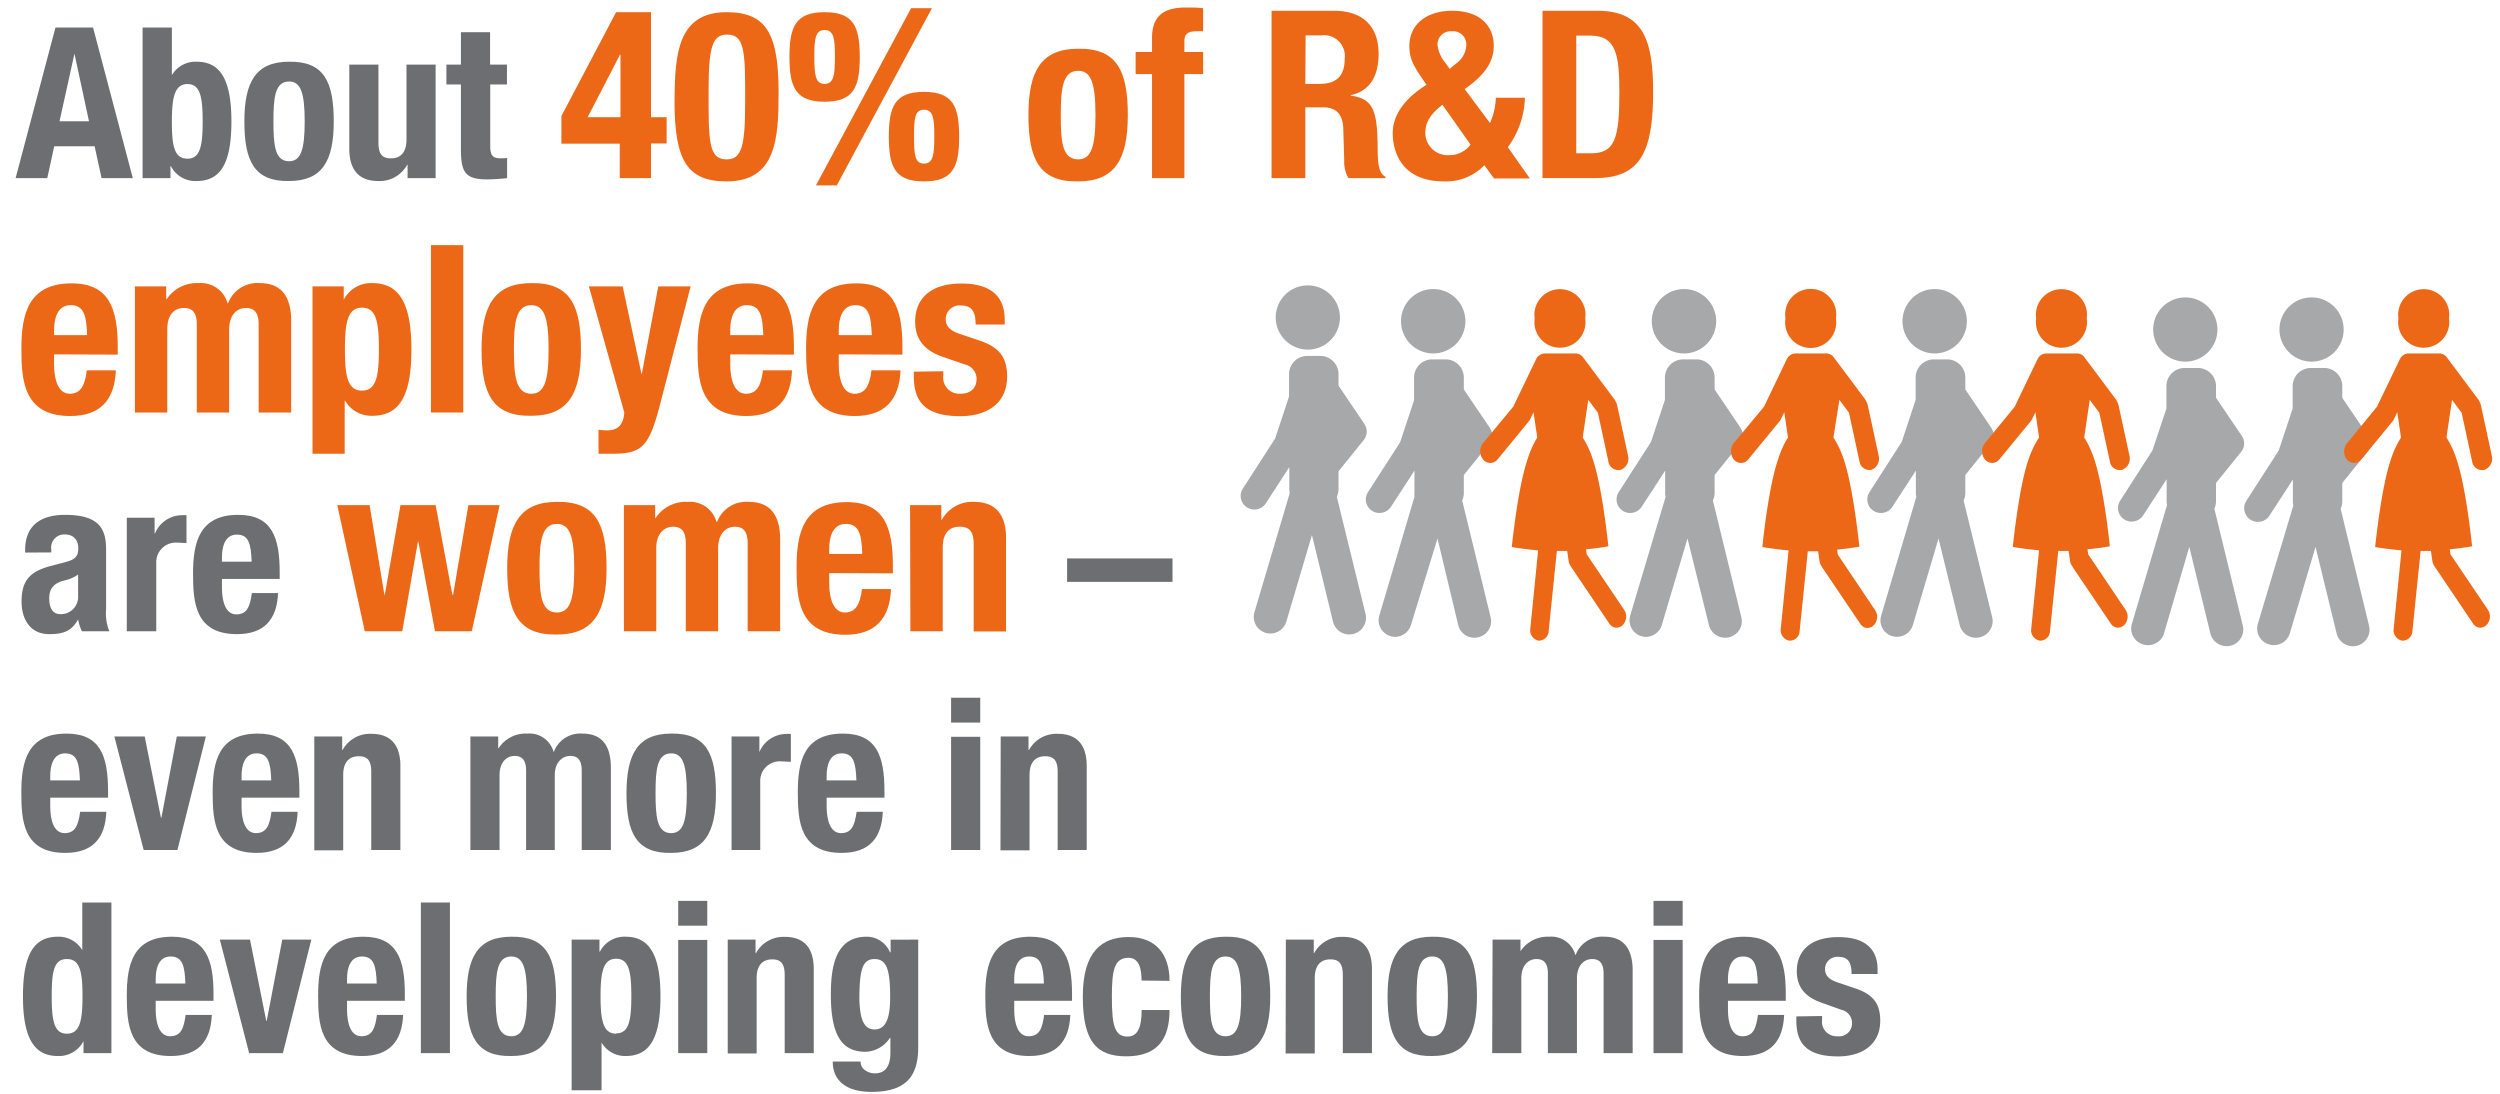 <?xml version="1.0" encoding="UTF-8"?> <svg xmlns="http://www.w3.org/2000/svg" id="Layer_1" data-name="Layer 1" viewBox="0 0 320 140"><defs><style>.cls-1{fill:#6d6e71;}.cls-2{fill:#ec6817;}.cls-3{fill:#a7a8aa;}</style></defs><path class="cls-1" d="M7.1,3.52h4.81L17,22.8H13l-.89-4.08H6.94L6.05,22.8H2Zm.52,12h3.77L9.53,6.87h0Z"></path><path class="cls-1" d="M18.25,3.52H22v6.1H22A3.5,3.5,0,0,1,25.17,7.9c3,0,4.45,2.24,4.45,7.64s-1.4,7.63-4.45,7.63a3.52,3.52,0,0,1-3.3-1.91h-.05V22.8H18.25ZM24,20.31c1.62,0,1.94-1.62,1.94-4.77s-.32-4.78-1.94-4.78-2,1.62-2,4.78S22.3,20.31,24,20.31Z"></path><path class="cls-1" d="M37,7.9c4.48-.08,5.72,2.59,5.72,7.64S41.26,23.17,37,23.17c-4.48.09-5.72-2.59-5.72-7.63S32.73,7.9,37,7.9Zm0,12.74c1.51,0,2-1.49,2-5.1s-.49-5.11-2-5.11c-1.83,0-2,2.14-2,5.11S35.16,20.64,37,20.64Z"></path><path class="cls-1" d="M52.17,21.1h-.06a4,4,0,0,1-3.7,2.07c-2.32,0-3.7-1.26-3.7-4.13V8.27h3.73v10c0,1.46.49,2,1.59,2,1.27,0,2-.78,2-2.4V8.27h3.73V22.8H52.17Z"></path><path class="cls-1" d="M59,4.12h3.73V8.27h2.16v2.54H62.75v7.86c0,1.13.24,1.59,1.32,1.59.3,0,.6,0,.84-.05V22.8a23.8,23.8,0,0,1-2.43.16C59.56,23,59,22.07,59,19.13V10.81H57.14V8.27H59Z"></path><path class="cls-2" d="M71.86,14.85l7-13.29h4.47V15h2v3.36h-2V22.8h-4V18.39H71.86ZM79.42,7h-.06L75.22,15h4.2Z"></path><path class="cls-2" d="M93,1.56c5.13,0,6.66,2.79,6.66,10.32,0,5.91-.33,11.34-6.66,11.34-5.13,0-6.66-2.79-6.66-10.32C86.38,7,86.71,1.56,93,1.56ZM90.7,13.83c0,5.34.48,6.57,2.34,6.57s2.34-1.68,2.34-7.14V11c0-5.34-.48-6.57-2.34-6.57S90.7,6.06,90.7,11.52Z"></path><path class="cls-2" d="M105.55,1.56c3.72,0,4.5,1.86,4.5,5.73s-.78,5.73-4.5,5.73-4.5-1.86-4.5-5.73S101.83,1.56,105.55,1.56Zm0,9.18c1.2,0,1.32-1.2,1.32-3.57,0-2.13-.12-3.33-1.32-3.33s-1.32,1.2-1.32,3.33C104.23,9.54,104.35,10.74,105.55,10.74Zm11.07-9.69h2.67L107.11,23.73h-2.67Zm1.65,10.71c3.72,0,4.5,1.86,4.5,5.73s-.78,5.73-4.5,5.73-4.5-1.86-4.5-5.73S114.55,11.76,118.27,11.76Zm0,9.18c1.2,0,1.32-1.2,1.32-3.57,0-2.13-.12-3.33-1.32-3.33S117,15.24,117,17.37C117,19.74,117.07,20.94,118.27,20.94Z"></path><path class="cls-2" d="M138,6.24c5-.09,6.36,2.88,6.36,8.49s-1.62,8.49-6.36,8.49c-5,.09-6.36-2.88-6.36-8.49S133.24,6.24,138,6.24Zm0,14.16c1.68,0,2.22-1.65,2.22-5.67s-.54-5.67-2.22-5.67c-2,0-2.22,2.37-2.22,5.67S135.94,20.4,138,20.4Z"></path><path class="cls-2" d="M147.46,9.48h-2.1V6.66h2.1V4.83c0-2.91,1.65-3.87,4.32-3.87.75,0,1.47,0,2.22.09V4a7.31,7.31,0,0,0-.81,0c-1.17,0-1.59.36-1.59,1.29V6.66H154V9.48h-2.4V22.8h-4.14Z"></path><path class="cls-2" d="M162.76,1.38h8c3.54,0,5.7,1.86,5.7,5.52,0,2.85-1.14,4.77-3.57,5.28v.06c2.94.39,3.39,2,3.45,6.54,0,2.25.15,3.42,1,3.84v.18H172.6a4.17,4.17,0,0,1-.54-2.25l-.12-4.11c-.06-1.68-.81-2.7-2.55-2.7h-2.31V22.8h-4.32Zm4.32,9.36h1.8c2.07,0,3.24-.9,3.24-3.21a2.66,2.66,0,0,0-3-3h-2Z"></path><path class="cls-2" d="M190.72,15.75a8.75,8.75,0,0,0,.75-3.24h3.72A11.13,11.13,0,0,1,193,18.84l2.82,4h-4.59L190,21.15a6.81,6.81,0,0,1-5.16,2.07c-5.43,0-6.57-3.78-6.57-6.18s1.65-4.53,4.32-6.18l-.75-1.11c-1.2-1.77-1.44-2.64-1.44-3.87,0-2.79,2.25-4.5,5.46-4.5,3.66,0,5.34,2,5.34,4.47,0,2.13-1.2,3.78-3.72,5.55Zm-6.09-2.34c-1.62,1.26-2.19,2.31-2.19,3.63a2.86,2.86,0,0,0,3,2.82,3.37,3.37,0,0,0,2.79-1.35Zm.42-5.31.51.72.78-.66a3.08,3.08,0,0,0,1.35-2.34A1.71,1.71,0,0,0,185.8,4,1.69,1.69,0,0,0,184,5.76,4.45,4.45,0,0,0,185.05,8.1Z"></path><path class="cls-2" d="M197.44,1.38h7.08c6,0,7.08,4.11,7.08,10.41,0,7.59-1.62,11-7.35,11h-6.81Zm4.32,18.24h1.92c3,0,3.6-1.89,3.6-7.71,0-4.86-.39-7.35-3.69-7.35h-1.83Z"></path><path class="cls-2" d="M6.92,45.36v1.29c0,1.89.51,3.75,2,3.75,1.38,0,1.95-1,2.19-3h3.72c-.15,3.75-1.95,5.85-5.85,5.85-6,0-6.24-4.62-6.24-8.64,0-4.32.84-8.34,6.42-8.34,4.83,0,5.91,3.24,5.91,8.19v.93Zm4.23-2.46c-.09-2.46-.39-3.84-2.1-3.84s-2.13,1.71-2.13,3.21v.63Z"></path><path class="cls-2" d="M17.27,36.66h4v1.65h.06a4.6,4.6,0,0,1,4.08-2.07,3.54,3.54,0,0,1,3.72,2.58h.06a4,4,0,0,1,4.08-2.58c2.73,0,4,1.71,4,4.83V52.8H33.11V41.52c0-1.35-.45-2.1-1.62-2.1s-2.16.9-2.16,2.76V52.8H25.19V41.52c0-1.35-.45-2.1-1.62-2.1-1.32,0-2.16.9-2.16,2.76V52.8H17.27Z"></path><path class="cls-2" d="M40,36.66h4v1.71H44a3.91,3.91,0,0,1,3.66-2.13c3.39,0,5,2.49,5,8.49s-1.56,8.49-5,8.49a3.87,3.87,0,0,1-3.48-1.92h-.06v6.78H40ZM46.34,50c1.8,0,2.16-1.8,2.16-5.31s-.36-5.31-2.16-5.31-2.19,1.8-2.19,5.31S44.51,50,46.34,50Z"></path><path class="cls-2" d="M55.16,31.38H59.3V52.8H55.16Z"></path><path class="cls-2" d="M68,36.24c5-.09,6.36,2.88,6.36,8.49S72.77,53.22,68,53.22c-5,.09-6.36-2.88-6.36-8.49S63.29,36.24,68,36.24ZM68,50.4c1.68,0,2.22-1.65,2.22-5.67s-.54-5.67-2.22-5.67c-2,0-2.22,2.37-2.22,5.67S66,50.4,68,50.4Z"></path><path class="cls-2" d="M76.61,55a6.56,6.56,0,0,0,1.08.09c1.53,0,2.1-.84,2.22-2.28L75.38,36.66H79.7l2.4,11.16h.06l2.1-11.16H88.4L84.5,51.72c-1.44,5.58-2.37,6.36-6.21,6.36H76.61Z"></path><path class="cls-2" d="M93.47,45.36v1.29c0,1.89.51,3.75,2,3.75,1.38,0,1.95-1,2.19-3h3.72c-.15,3.75-2,5.85-5.85,5.85-6,0-6.24-4.62-6.24-8.64,0-4.32.84-8.34,6.42-8.34,4.83,0,5.91,3.24,5.91,8.19v.93ZM97.7,42.9c-.09-2.46-.39-3.84-2.1-3.84s-2.13,1.71-2.13,3.21v.63Z"></path><path class="cls-2" d="M107.36,45.36v1.29c0,1.89.51,3.75,2,3.75,1.38,0,1.95-1,2.19-3h3.72c-.15,3.75-2,5.85-5.85,5.85-6,0-6.24-4.62-6.24-8.64,0-4.32.84-8.34,6.42-8.34,4.83,0,5.91,3.24,5.91,8.19v.93Zm4.23-2.46c-.09-2.46-.39-3.84-2.1-3.84s-2.13,1.71-2.13,3.21v.63Z"></path><path class="cls-2" d="M120.74,47.52v.54a2.07,2.07,0,0,0,2.16,2.34c1.26,0,2.1-.63,2.1-1.92a1.9,1.9,0,0,0-1.5-1.83l-2.91-1c-2.28-.81-3.45-2.22-3.45-4.5,0-2.67,1.68-4.86,5.94-4.86,3.75,0,5.52,1.68,5.52,4.59v.66h-3.72c0-1.62-.48-2.43-1.83-2.43a1.76,1.76,0,0,0-2,1.74c0,.78.42,1.44,1.8,1.89l2.49.84c2.61.87,3.57,2.19,3.57,4.62,0,3.39-2.52,5.07-6,5.07-4.65,0-5.94-2-5.94-5.13v-.57Z"></path><path class="cls-1" d="M3.22,70.73v-.35c0-3.35,2.29-4.48,5.1-4.48,4.42,0,5.26,1.83,5.26,4.45V78A5.92,5.92,0,0,0,14,80.8H10.48A6,6,0,0,1,10,79.29H10c-.86,1.51-1.91,1.88-3.69,1.88C3.67,81.17,2.76,79,2.76,77c0-2.73,1.1-3.84,3.67-4.54l2.1-.56c1.11-.3,1.49-.73,1.49-1.7s-.49-1.79-1.73-1.79a1.67,1.67,0,0,0-1.73,1.89v.41ZM10,73.54a4.69,4.69,0,0,1-1.59.72c-1.52.33-2.11,1.06-2.11,2.35,0,1.11.4,2,1.4,2A2.2,2.2,0,0,0,10,76.4Z"></path><path class="cls-1" d="M16.23,66.27h3.56v2h.06a3.73,3.73,0,0,1,3.34-2.32,5.19,5.19,0,0,1,.68,0v3.56c-.38,0-.78-.05-1.16-.05A2.51,2.51,0,0,0,20,72.08V80.8H16.23Z"></path><path class="cls-1" d="M28.41,74.1v1.16c0,1.7.45,3.38,1.83,3.38s1.76-1,2-2.73h3.35c-.14,3.38-1.76,5.26-5.27,5.26-5.39,0-5.61-4.15-5.61-7.77,0-3.89.76-7.5,5.78-7.5,4.34,0,5.31,2.91,5.31,7.37v.83Zm3.8-2.21c-.08-2.21-.35-3.46-1.89-3.46S28.41,70,28.41,71.32v.57Z"></path><path class="cls-2" d="M43.17,64.66h4.14L49.2,76.12h.06l2-11.46h4.5L57.9,76.12H58l1.95-11.46h4L60.39,80.8H55.68L53.55,69.34h-.06l-2,11.46h-4.8Z"></path><path class="cls-2" d="M71.28,64.24c5-.09,6.36,2.88,6.36,8.49S76,81.22,71.28,81.22c-5,.09-6.36-2.88-6.36-8.49S66.54,64.24,71.28,64.24Zm0,14.16c1.68,0,2.22-1.65,2.22-5.67s-.54-5.67-2.22-5.67c-2,0-2.22,2.37-2.22,5.67S69.24,78.4,71.28,78.4Z"></path><path class="cls-2" d="M79.86,64.66h4v1.65h.06A4.6,4.6,0,0,1,88,64.24a3.54,3.54,0,0,1,3.72,2.58h.06a4,4,0,0,1,4.08-2.58c2.73,0,4,1.71,4,4.83V80.8H95.7V69.52c0-1.35-.45-2.1-1.62-2.1s-2.16.9-2.16,2.76V80.8H87.78V69.52c0-1.35-.45-2.1-1.62-2.1S84,68.32,84,70.18V80.8H79.86Z"></path><path class="cls-2" d="M106.14,73.36v1.29c0,1.89.51,3.75,2,3.75,1.38,0,1.95-1.05,2.19-3h3.72c-.15,3.75-2,5.85-5.85,5.85-6,0-6.24-4.62-6.24-8.64,0-4.32.84-8.34,6.42-8.34,4.83,0,5.91,3.24,5.91,8.19v.93Zm4.23-2.46c-.09-2.46-.39-3.84-2.1-3.84s-2.13,1.71-2.13,3.21v.63Z"></path><path class="cls-2" d="M116.49,64.66h4v1.89h.06a4.43,4.43,0,0,1,4.11-2.31c2.58,0,4.11,1.41,4.11,4.59v12h-4.14V69.67c0-1.62-.54-2.25-1.77-2.25-1.41,0-2.19.87-2.19,2.67V80.8h-4.14Z"></path><path class="cls-1" d="M136.59,71.48h13.49v3H136.59Z"></path><path class="cls-1" d="M6.43,102.1v1.16c0,1.7.46,3.38,1.83,3.38s1.76-1,2-2.73h3.35c-.13,3.38-1.75,5.26-5.26,5.26-5.4,0-5.62-4.15-5.62-7.77,0-3.89.76-7.5,5.78-7.5,4.35,0,5.32,2.91,5.32,7.37v.83Zm3.8-2.21c-.08-2.21-.35-3.46-1.89-3.46S6.43,98,6.43,99.32v.57Z"></path><path class="cls-1" d="M22.63,94.27h3.72L22.71,108.8H18.39L14.64,94.27h3.88l2.08,10.4h.06Z"></path><path class="cls-1" d="M30.92,102.1v1.16c0,1.7.46,3.38,1.83,3.38s1.76-1,2-2.73h3.35c-.14,3.38-1.76,5.26-5.26,5.26-5.4,0-5.62-4.15-5.62-7.77,0-3.89.76-7.5,5.78-7.5,4.34,0,5.32,2.91,5.32,7.37v.83Zm3.8-2.21c-.08-2.21-.35-3.46-1.89-3.46S30.92,98,30.92,99.32v.57Z"></path><path class="cls-1" d="M40.23,94.27H43.8V96h.05a4,4,0,0,1,3.7-2.07c2.32,0,3.7,1.27,3.7,4.13V108.8H47.52v-10c0-1.46-.49-2-1.59-2-1.27,0-2,.78-2,2.4v9.64H40.23Z"></path><path class="cls-1" d="M60.21,94.27h3.56v1.49h.06A4.13,4.13,0,0,1,67.5,93.9a3.19,3.19,0,0,1,3.35,2.32h.05a3.61,3.61,0,0,1,3.67-2.32c2.46,0,3.62,1.54,3.62,4.34V108.8H74.46V98.65c0-1.22-.4-1.89-1.45-1.89s-2,.81-2,2.48v9.56H67.34V98.65c0-1.22-.41-1.89-1.46-1.89s-1.94.81-1.94,2.48v9.56H60.21Z"></path><path class="cls-1" d="M85.91,93.9c4.49-.08,5.73,2.59,5.73,7.64s-1.46,7.63-5.73,7.63c-4.48.09-5.72-2.59-5.72-7.63S81.65,93.9,85.91,93.9Zm0,12.74c1.52,0,2-1.49,2-5.1s-.48-5.11-2-5.11c-1.83,0-2,2.14-2,5.11S84.08,106.64,85.91,106.64Z"></path><path class="cls-1" d="M93.64,94.27H97.2v2h0a3.75,3.75,0,0,1,3.35-2.32,5.19,5.19,0,0,1,.68,0v3.56c-.38,0-.79-.05-1.16-.05a2.51,2.51,0,0,0-2.76,2.62v8.72H93.64Z"></path><path class="cls-1" d="M105.81,102.1v1.16c0,1.7.46,3.38,1.84,3.38s1.75-1,2-2.73H113c-.14,3.38-1.76,5.26-5.27,5.26-5.4,0-5.61-4.15-5.61-7.77,0-3.89.75-7.5,5.77-7.5,4.35,0,5.32,2.91,5.32,7.37v.83Zm3.81-2.21c-.08-2.21-.35-3.46-1.89-3.46s-1.92,1.54-1.92,2.89v.57Z"></path><path class="cls-1" d="M121.74,89.31h3.73v3.18h-3.73Zm0,5h3.73V108.8h-3.73Z"></path><path class="cls-1" d="M128.09,94.27h3.56V96h.06a4,4,0,0,1,3.69-2.07c2.33,0,3.7,1.27,3.7,4.13V108.8h-3.72v-10c0-1.46-.49-2-1.6-2-1.26,0-2,.78-2,2.4v9.64h-3.72Z"></path><path class="cls-1" d="M10.69,133.26h0a3.52,3.52,0,0,1-3.29,1.91c-3,0-4.46-2.24-4.46-7.63s1.41-7.64,4.46-7.64a3.49,3.49,0,0,1,3.13,1.72h0v-6.1h3.73V134.8H10.69Zm-2.13-.95c1.65,0,2-1.62,2-4.77s-.32-4.78-2-4.78-1.94,1.62-1.94,4.78S6.94,132.31,8.56,132.31Z"></path><path class="cls-1" d="M19.93,128.1v1.16c0,1.7.46,3.38,1.83,3.38s1.76-.95,2-2.73h3.35c-.13,3.38-1.75,5.26-5.26,5.26-5.4,0-5.62-4.15-5.62-7.77,0-3.89.76-7.5,5.78-7.5,4.35,0,5.32,2.91,5.32,7.37v.83Zm3.8-2.21c-.08-2.21-.35-3.46-1.89-3.46s-1.91,1.54-1.91,2.89v.57Z"></path><path class="cls-1" d="M36.13,120.27h3.72L36.21,134.8H31.89l-3.75-14.53H32l2.08,10.4h.06Z"></path><path class="cls-1" d="M44.42,128.1v1.16c0,1.7.46,3.38,1.83,3.38s1.76-.95,2-2.73h3.35c-.14,3.38-1.76,5.26-5.26,5.26-5.4,0-5.62-4.15-5.62-7.77,0-3.89.76-7.5,5.78-7.5,4.34,0,5.32,2.91,5.32,7.37v.83Zm3.8-2.21c-.08-2.21-.35-3.46-1.89-3.46s-1.91,1.54-1.91,2.89v.57Z"></path><path class="cls-1" d="M53.87,115.52h3.72V134.8H53.87Z"></path><path class="cls-1" d="M65.45,119.9c4.48-.08,5.72,2.59,5.72,7.64s-1.46,7.63-5.72,7.63c-4.48.09-5.72-2.59-5.72-7.63S61.18,119.9,65.45,119.9Zm0,12.74c1.51,0,2-1.49,2-5.1s-.49-5.11-2-5.11c-1.84,0-2,2.14-2,5.11S63.61,132.64,65.45,132.64Z"></path><path class="cls-1" d="M73.17,120.27h3.56v1.54h.06a3.51,3.51,0,0,1,3.29-1.91c3,0,4.46,2.24,4.46,7.64s-1.41,7.63-4.46,7.63A3.48,3.48,0,0,1,77,133.45h0v6.1H73.17Zm5.7,12c1.62,0,1.94-1.62,1.94-4.77s-.32-4.78-1.94-4.78-2,1.62-2,4.78S77.22,132.31,78.87,132.31Z"></path><path class="cls-1" d="M86.81,115.31h3.72v3.18H86.81Zm0,5h3.72V134.8H86.81Z"></path><path class="cls-1" d="M93.15,120.27h3.56V122h.06a4,4,0,0,1,3.7-2.08c2.32,0,3.69,1.27,3.69,4.13V134.8h-3.72v-10c0-1.45-.49-2-1.59-2-1.27,0-2,.78-2,2.4v9.64H93.15Z"></path><path class="cls-1" d="M117.53,120.27v13.8c0,3.83-1.7,5.69-6,5.69-3.16,0-4.94-1.4-4.94-3.88h3.57a1.28,1.28,0,0,0,.56,1.1,2.17,2.17,0,0,0,1.25.41c1.51,0,2-1.14,2-2.62v-1.92h-.06a3.9,3.9,0,0,1-3.1,1.78c-3,0-4.46-2-4.46-7.34,0-3.4.52-7.39,4.57-7.39a3.23,3.23,0,0,1,3,2H114v-1.62Zm-5.59,11.5c1.57,0,2-1.7,2-4.15,0-3.54-.46-4.86-2-4.86s-1.94,1.32-1.94,5.24C110.08,130,110.38,131.77,111.94,131.77Z"></path><path class="cls-1" d="M129.82,128.1v1.16c0,1.7.45,3.38,1.83,3.38s1.76-.95,2-2.73H137c-.14,3.38-1.76,5.26-5.26,5.26-5.4,0-5.62-4.15-5.62-7.77,0-3.89.76-7.5,5.78-7.5,4.34,0,5.32,2.91,5.32,7.37v.83Zm3.8-2.21c-.08-2.21-.35-3.46-1.89-3.46s-1.91,1.54-1.91,2.89v.57Z"></path><path class="cls-1" d="M146.12,125.51c0-1.4-.27-2.91-1.67-2.91-1.84,0-2.13,1.62-2.13,5,0,3.59.32,5.08,2,5.08,1.25,0,1.81-1.06,1.81-3.4h3.57c0,3.8-1.6,5.93-5.54,5.93-3.72,0-5.56-1.8-5.56-7.63s2.46-7.64,5.89-7.64,5.21,2.18,5.21,5.61Z"></path><path class="cls-1" d="M156.87,119.9c4.48-.08,5.72,2.59,5.72,7.64s-1.46,7.63-5.72,7.63c-4.48.09-5.72-2.59-5.72-7.63S152.6,119.9,156.87,119.9Zm0,12.74c1.51,0,2-1.49,2-5.1s-.49-5.11-2-5.11c-1.84,0-2,2.14-2,5.11S155,132.64,156.87,132.64Z"></path><path class="cls-1" d="M164.59,120.27h3.57V122h.05a4,4,0,0,1,3.7-2.08c2.32,0,3.7,1.27,3.7,4.13V134.8h-3.73v-10c0-1.45-.48-2-1.59-2-1.27,0-2,.78-2,2.4v9.64h-3.73Z"></path><path class="cls-1" d="M183.33,119.9c4.48-.08,5.72,2.59,5.72,7.64s-1.46,7.63-5.72,7.63c-4.48.09-5.72-2.59-5.72-7.63S179.07,119.9,183.33,119.9Zm0,12.74c1.51,0,2-1.49,2-5.1s-.49-5.11-2-5.11c-1.84,0-2,2.14-2,5.11S181.49,132.64,183.33,132.64Z"></path><path class="cls-1" d="M191.05,120.27h3.57v1.49h0a4.16,4.16,0,0,1,3.67-1.86,3.19,3.19,0,0,1,3.35,2.32h.05a3.61,3.61,0,0,1,3.67-2.32c2.46,0,3.62,1.54,3.62,4.34V134.8h-3.72V124.65c0-1.22-.41-1.89-1.46-1.89s-1.95.81-1.95,2.48v9.56h-3.72V124.65c0-1.22-.41-1.89-1.46-1.89s-1.94.81-1.94,2.48v9.56h-3.73Z"></path><path class="cls-1" d="M211.65,115.31h3.73v3.18h-3.73Zm0,5h3.73V134.8h-3.73Z"></path><path class="cls-1" d="M221.18,128.1v1.16c0,1.7.46,3.38,1.84,3.38s1.75-.95,2-2.73h3.35c-.14,3.38-1.76,5.26-5.27,5.26-5.4,0-5.61-4.15-5.61-7.77,0-3.89.75-7.5,5.78-7.5,4.34,0,5.31,2.91,5.31,7.37v.83Zm3.81-2.21c-.08-2.21-.35-3.46-1.89-3.46s-1.92,1.54-1.92,2.89v.57Z"></path><path class="cls-1" d="M233.23,130.05v.48a1.86,1.86,0,0,0,1.94,2.11,1.66,1.66,0,0,0,1.89-1.73,1.71,1.71,0,0,0-1.35-1.65l-2.62-.94c-2.05-.73-3.1-2-3.1-4,0-2.4,1.51-4.37,5.34-4.37,3.38,0,5,1.51,5,4.13v.59H237c0-1.46-.43-2.19-1.65-2.19a1.58,1.58,0,0,0-1.75,1.57c0,.7.38,1.29,1.62,1.7l2.24.76c2.35.78,3.21,2,3.21,4.15,0,3-2.27,4.56-5.4,4.56-4.18,0-5.34-1.83-5.34-4.61v-.51Z"></path><path class="cls-3" d="M167.43,44.75a4.11,4.11,0,1,0-4.14-4.11,4.13,4.13,0,0,0,4.14,4.11"></path><path class="cls-3" d="M171.11,63.58a2.23,2.23,0,0,0,.22-1V60.32l3.23-4a1.74,1.74,0,0,0,.08-2.06l-3.31-4.9v-1.5A2.33,2.33,0,0,0,169,45.56h-1.7A2.33,2.33,0,0,0,165,47.87v2.88l-1.78,5.37-4.14,6.43a1.73,1.73,0,0,0,.54,2.4,1.77,1.77,0,0,0,.94.27,1.74,1.74,0,0,0,1.47-.8l3-4.63v2.82a2.07,2.07,0,0,0,.06.5l-4.51,15.21A2.12,2.12,0,0,0,162,81a2.08,2.08,0,0,0,.6.09,2.13,2.13,0,0,0,2.05-1.53l3.28-11.07,2.7,11.1a2.14,2.14,0,0,0,2.08,1.62,2.2,2.2,0,0,0,.5-.06,2.12,2.12,0,0,0,1.58-2.56Z"></path><path class="cls-3" d="M183.47,45.24a4.12,4.12,0,1,0-4.14-4.12,4.13,4.13,0,0,0,4.14,4.12"></path><path class="cls-3" d="M187.16,64.06a2.36,2.36,0,0,0,.21-1V60.8l3.23-4a1.71,1.71,0,0,0,.09-2.05l-3.32-4.9v-1.5A2.33,2.33,0,0,0,185,46h-1.69A2.33,2.33,0,0,0,181,48.36v2.87l-1.78,5.37L175.1,63a1.72,1.72,0,0,0,.53,2.39,1.71,1.71,0,0,0,.94.27,1.76,1.76,0,0,0,1.48-.8l3-4.62V63.1a2.63,2.63,0,0,0,0,.49l-4.5,15.21A2.11,2.11,0,0,0,178,81.43a2.08,2.08,0,0,0,.6.09,2.15,2.15,0,0,0,2-1.52L184,68.93,186.65,80a2.13,2.13,0,0,0,2.07,1.63,2.22,2.22,0,0,0,.51-.06A2.11,2.11,0,0,0,190.8,79Z"></path><path class="cls-3" d="M215.57,45.24a4.12,4.12,0,1,0-4.14-4.12,4.13,4.13,0,0,0,4.14,4.12"></path><path class="cls-3" d="M219.25,64.06a2.22,2.22,0,0,0,.22-1V60.8l3.23-4a1.73,1.73,0,0,0,.08-2.05l-3.31-4.9v-1.5A2.33,2.33,0,0,0,217.14,46h-1.7a2.33,2.33,0,0,0-2.33,2.32v2.87l-1.78,5.37L207.19,63a1.72,1.72,0,0,0,.54,2.39,1.67,1.67,0,0,0,.93.27,1.74,1.74,0,0,0,1.48-.8l3-4.62V63.1a2,2,0,0,0,.06.49L208.66,78.8a2.12,2.12,0,0,0,1.45,2.63,2.08,2.08,0,0,0,.6.09,2.13,2.13,0,0,0,2-1.52L216,68.93,218.74,80a2.13,2.13,0,0,0,2.08,1.63,2.2,2.2,0,0,0,.5-.06A2.11,2.11,0,0,0,222.89,79Z"></path><path class="cls-3" d="M247.66,45.24a4.12,4.12,0,1,0-4.14-4.12,4.12,4.12,0,0,0,4.14,4.12"></path><path class="cls-3" d="M251.34,64.06a2.22,2.22,0,0,0,.22-1V60.8l3.23-4a1.73,1.73,0,0,0,.09-2.05l-3.32-4.9v-1.5A2.33,2.33,0,0,0,249.23,46h-1.69a2.33,2.33,0,0,0-2.34,2.32v2.87l-1.78,5.37L239.29,63a1.72,1.72,0,0,0,.53,2.39,1.71,1.71,0,0,0,.94.27,1.73,1.73,0,0,0,1.47-.8l3-4.62V63.1a2,2,0,0,0,.06.49l-4.5,15.21a2.1,2.1,0,0,0,1.44,2.63A2.13,2.13,0,0,0,244.85,80l3.28-11.07L250.84,80a2.12,2.12,0,0,0,2.07,1.63,2.07,2.07,0,0,0,.5-.06A2.12,2.12,0,0,0,255,79Z"></path><path class="cls-3" d="M279.75,46.29a4.11,4.11,0,1,0-4.14-4.11,4.12,4.12,0,0,0,4.14,4.11"></path><path class="cls-3" d="M283.44,65.12a2.36,2.36,0,0,0,.21-1v-2.3l3.23-4a1.71,1.71,0,0,0,.09-2l-3.32-4.9V49.41a2.33,2.33,0,0,0-2.33-2.31h-1.69a2.33,2.33,0,0,0-2.33,2.31v2.88l-1.79,5.37-4.13,6.43a1.73,1.73,0,0,0,.53,2.4,1.71,1.71,0,0,0,.94.27,1.76,1.76,0,0,0,1.48-.8l3-4.62v2.82a2.63,2.63,0,0,0,.05.49l-4.5,15.21a2.12,2.12,0,0,0,1.44,2.63,2.2,2.2,0,0,0,.61.09A2.15,2.15,0,0,0,277,81.06L280.23,70l2.7,11.09A2.14,2.14,0,0,0,285,82.71a2.22,2.22,0,0,0,.51-.06,2.13,2.13,0,0,0,1.57-2.56Z"></path><path class="cls-3" d="M295.92,46.29a4.11,4.11,0,1,0-4.15-4.11,4.13,4.13,0,0,0,4.15,4.11"></path><path class="cls-3" d="M299.6,65.12a2.21,2.21,0,0,0,.21-1v-2.3l3.23-4a1.71,1.71,0,0,0,.09-2l-3.32-4.9V49.41a2.32,2.32,0,0,0-2.33-2.31h-1.69a2.33,2.33,0,0,0-2.33,2.31v2.88l-1.78,5.37-4.14,6.43A1.75,1.75,0,0,0,290.49,66l3-4.62v2.82a2,2,0,0,0,.06.49L289,79.86a2.12,2.12,0,0,0,1.45,2.63,2.08,2.08,0,0,0,.6.09,2.14,2.14,0,0,0,2.05-1.52L296.39,70l2.7,11.09a2.15,2.15,0,0,0,2.08,1.63,2.2,2.2,0,0,0,.5-.06,2.12,2.12,0,0,0,1.57-2.56Z"></path><path class="cls-2" d="M235,40.76a3.27,3.27,0,1,1-6.46,0,3.27,3.27,0,1,1,6.46,0"></path><path class="cls-2" d="M225.79,52.06,228.7,46a1.27,1.27,0,0,1,1.16-.76h3.8a1.21,1.21,0,0,1,1.07.51l4,5.35a2.21,2.21,0,0,1,.18.34,1.28,1.28,0,0,1,.17.45l1.39,6.43a1.53,1.53,0,0,1-.94,1.82h0A1.3,1.3,0,0,1,238,59l-1.33-6.17-1.23-1.65L234.68,56A12,12,0,0,1,236,58.8c1.24,3.63,2,11.17,2,11.17s-1.19.22-2.85.38l.09.64L240,78.08a1.54,1.54,0,0,1-.21,2,1.08,1.08,0,0,1-1.68-.24l-4.82-7.14a1.09,1.09,0,0,1-.08-.15,1.43,1.43,0,0,1-.31-.72l-.18-1.27h-1.32l-1.05,10.25A1.26,1.26,0,0,1,229,82a1.38,1.38,0,0,1-1.06-1.55l1-10c-1.93-.17-3.36-.43-3.36-.43s.74-7.54,2-11.17A11.93,11.93,0,0,1,228.86,56l-.47-3.23-.37.75a1.34,1.34,0,0,1-.23.4l-4,4.87a1.18,1.18,0,0,1-1.83.06h0a1.69,1.69,0,0,1-.05-2.12Z"></path><path class="cls-2" d="M202.91,40.76a3.27,3.27,0,1,1-6.47,0,3.27,3.27,0,1,1,6.47,0"></path><path class="cls-2" d="M193.69,52.06,196.61,46a1.27,1.27,0,0,1,1.16-.76h3.8a1.22,1.22,0,0,1,1.07.51l4,5.35a1.63,1.63,0,0,1,.19.34,1.83,1.83,0,0,1,.17.45l1.39,6.43a1.54,1.54,0,0,1-.94,1.82h0A1.3,1.3,0,0,1,205.86,59l-1.33-6.17-1.23-1.65L202.59,56a12.16,12.16,0,0,1,1.28,2.76c1.25,3.63,2,11.17,2,11.17s-1.19.22-2.86.38l.09.64,4.78,7.09a1.55,1.55,0,0,1-.21,2,1.09,1.09,0,0,1-1.69-.24l-4.81-7.14-.09-.15a1.51,1.51,0,0,1-.3-.72l-.18-1.27h-1.32l-1.05,10.25A1.26,1.26,0,0,1,196.88,82a1.37,1.37,0,0,1-1-1.55l1-10c-1.93-.17-3.37-.43-3.37-.43s.75-7.54,2-11.17A12.25,12.25,0,0,1,196.77,56l-.48-3.23-.36.75a1.6,1.6,0,0,1-.23.4l-4,4.87a1.18,1.18,0,0,1-1.83.06h0a1.67,1.67,0,0,1-.05-2.12Z"></path><path class="cls-2" d="M267.1,40.76a3.27,3.27,0,1,1-6.47,0,3.27,3.27,0,1,1,6.47,0"></path><path class="cls-2" d="M257.88,52.06,260.79,46a1.29,1.29,0,0,1,1.17-.76h3.8a1.19,1.19,0,0,1,1.06.51l4,5.35a1.24,1.24,0,0,1,.18.34,1.51,1.51,0,0,1,.18.45l1.39,6.43a1.54,1.54,0,0,1-.94,1.82h0A1.3,1.3,0,0,1,270.05,59l-1.34-6.17-1.22-1.65L266.78,56a12.16,12.16,0,0,1,1.28,2.76c1.24,3.63,2,11.17,2,11.17s-1.2.22-2.86.38l.09.64,4.77,7.09a1.54,1.54,0,0,1-.2,2,1.09,1.09,0,0,1-1.69-.24l-4.82-7.14-.08-.15a1.34,1.34,0,0,1-.3-.72l-.19-1.27h-1.32L262.4,80.77A1.25,1.25,0,0,1,261.07,82,1.36,1.36,0,0,1,260,80.44l1-10c-1.93-.17-3.36-.43-3.36-.43s.74-7.54,2-11.17A11.93,11.93,0,0,1,261,56l-.47-3.23-.36.75a1.63,1.63,0,0,1-.24.4l-4,4.87a1.17,1.17,0,0,1-1.82.06h0a1.67,1.67,0,0,1-.05-2.12Z"></path><path class="cls-2" d="M313.47,40.76a3.27,3.27,0,1,1-6.47,0,3.27,3.27,0,1,1,6.47,0"></path><path class="cls-2" d="M304.25,52.06,307.17,46a1.27,1.27,0,0,1,1.16-.76h3.8a1.22,1.22,0,0,1,1.07.51l4,5.35a1.63,1.63,0,0,1,.19.34,1.83,1.83,0,0,1,.17.45l1.39,6.43a1.54,1.54,0,0,1-.94,1.82h0A1.3,1.3,0,0,1,316.42,59l-1.33-6.17-1.23-1.65L313.15,56a12.16,12.16,0,0,1,1.28,2.76c1.25,3.63,2,11.17,2,11.17s-1.19.22-2.86.38l.09.64,4.78,7.09a1.55,1.55,0,0,1-.21,2,1.09,1.09,0,0,1-1.69-.24l-4.81-7.14-.09-.15a1.51,1.51,0,0,1-.3-.72l-.18-1.27h-1.32l-1.05,10.25A1.26,1.26,0,0,1,307.44,82a1.37,1.37,0,0,1-1.05-1.55l1-10c-1.93-.17-3.37-.43-3.37-.43s.75-7.54,2-11.17A12.25,12.25,0,0,1,307.33,56l-.48-3.23-.36.75a1.6,1.6,0,0,1-.23.4l-4,4.87a1.18,1.18,0,0,1-1.83.06h0a1.67,1.67,0,0,1,0-2.12Z"></path></svg> 